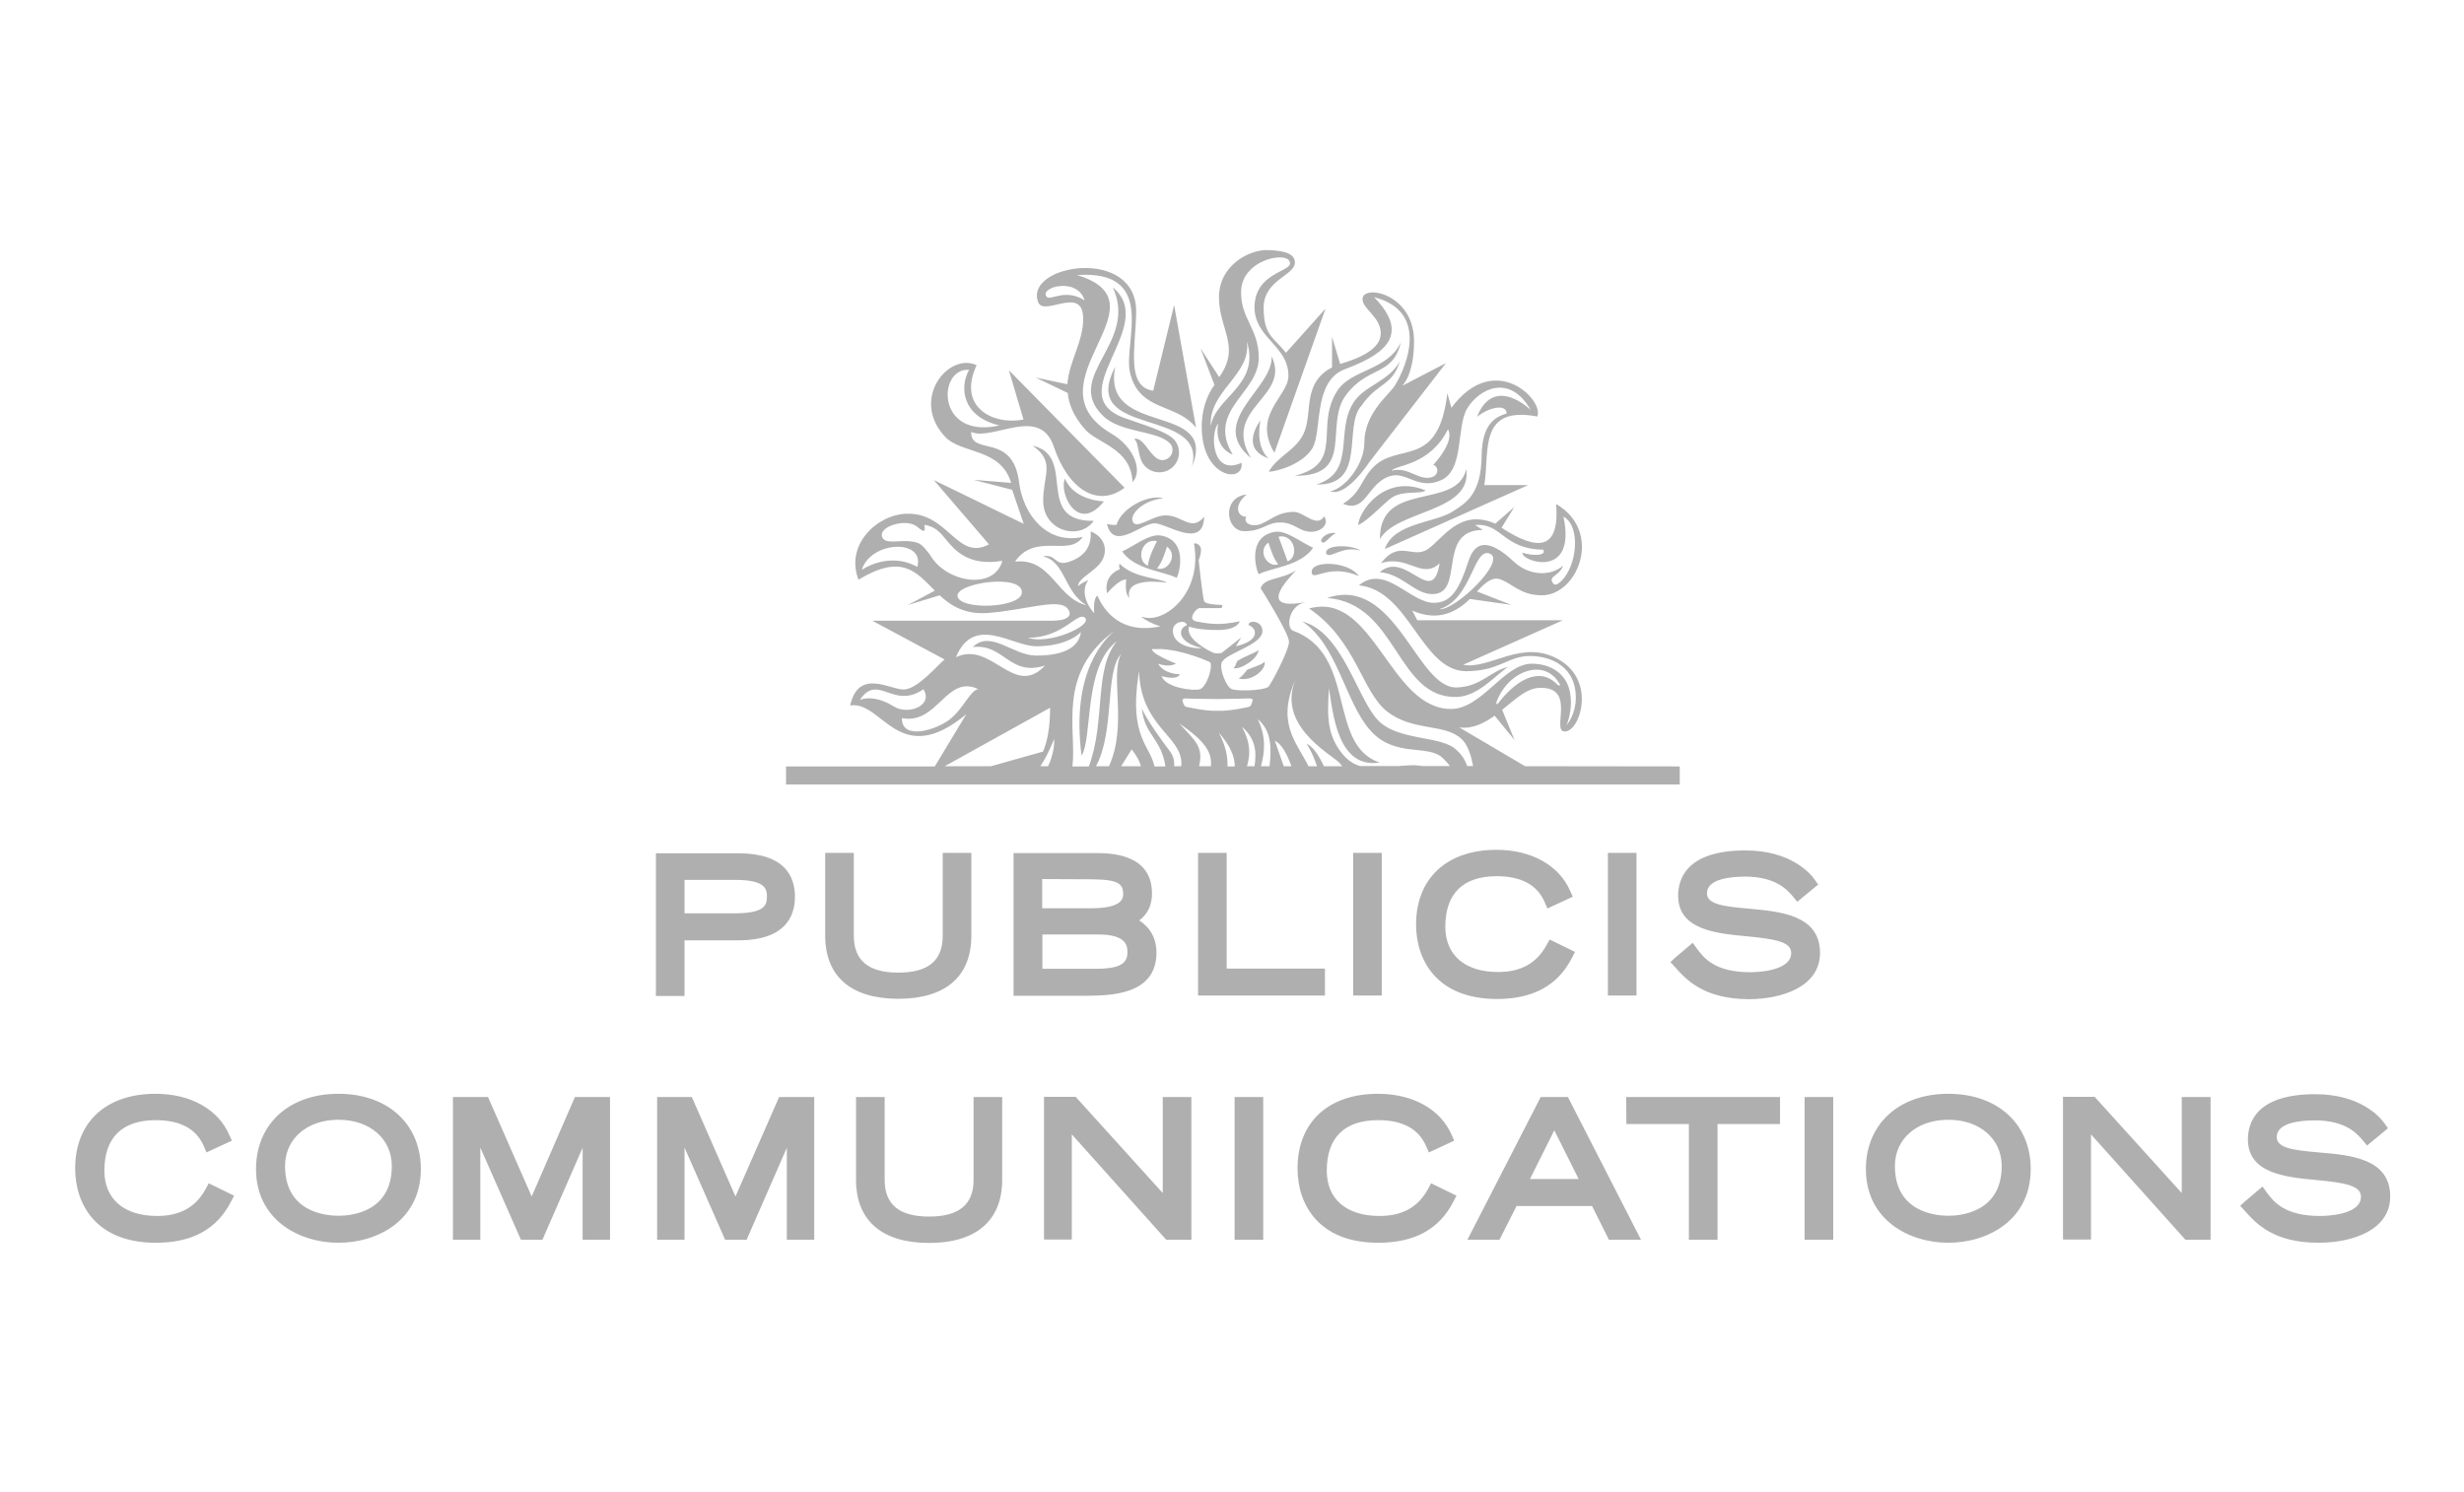 <?xml version="1.0" encoding="UTF-8"?> <svg xmlns="http://www.w3.org/2000/svg" width="1803" height="1092" viewBox="0 0 1803 1092" fill="none"> <path d="M500.891 688.177H540.252C574.414 688.177 581.692 670.799 581.692 656.243C581.692 641.687 574.563 624.457 540.252 624.457H479.948V728.874H500.891V688.177ZM500.891 643.915H537.281C559.412 643.915 561.195 649.856 561.195 656.243C561.195 662.63 559.264 668.422 537.281 668.422H500.891V643.915ZM657.295 730.954C622.835 730.954 603.823 714.616 603.823 684.761V624.16H624.766V684.761C624.766 702.882 635.461 711.793 657.295 711.793C679.277 711.793 689.823 703.03 689.823 684.761V624.16H710.766V684.761C710.766 714.616 691.902 730.954 657.295 730.954ZM846.227 697.237C846.227 684.612 839.691 677.483 833.601 673.621C838.354 670.056 842.959 664.115 842.959 653.866C842.959 624.308 811.619 624.309 801.37 624.309H741.66V728.726H794.983C811.619 728.577 846.227 728.577 846.227 697.237ZM794.24 643.469C815.035 643.469 821.867 644.954 821.867 654.015C821.867 656.985 821.867 664.709 798.251 664.709H762.603V643.32L794.24 643.469ZM802.41 708.971H762.752V683.87H803.746C824.986 683.87 824.986 692.93 824.986 696.94C824.986 704.07 821.125 708.971 802.41 708.971ZM969.508 728.577H876.675V624.16H897.618V708.823H969.508V728.577ZM1011.1 728.577H990.153V624.16H1011.1V728.577ZM1036.2 676.591C1036.2 642.875 1058.63 621.932 1095.02 621.932C1120.56 621.932 1140.76 633.22 1148.93 651.935L1150.86 656.243L1132.3 664.857L1130.37 660.402C1125.02 647.628 1113.14 641.241 1095.16 641.241C1070.51 641.241 1057.59 654.015 1057.59 678.225C1057.59 699.02 1071.99 711.348 1096.2 711.348C1112.84 711.348 1124.43 704.961 1131.7 691.593L1133.93 687.583L1152.5 696.643L1150.27 700.951C1139.87 721.299 1121.75 731.102 1095.16 731.102C1051.65 730.954 1036.2 703.03 1036.2 676.591ZM1197.5 728.577H1176.56V624.16H1197.5V728.577ZM1225.58 707.635L1222.31 704.07L1225.87 700.802L1238.65 689.959L1241.62 694.118C1246.82 701.099 1254.69 711.496 1280.83 711.496C1283.8 711.496 1310.68 711.199 1310.68 697.386C1310.68 688.92 1297.76 687.137 1278.16 685.206C1255.73 683.127 1227.95 680.453 1227.95 655.5C1227.95 643.023 1234.34 622.378 1277.12 622.378C1309.94 622.378 1324.35 638.716 1327.91 643.766L1330.44 647.331L1315.14 659.956L1311.58 655.649C1307.56 651.044 1299.25 641.538 1276.82 641.538C1266.57 641.538 1249.04 643.172 1249.04 653.718C1249.04 661.738 1260.78 663.372 1279.94 665.006C1302.96 667.085 1331.78 669.759 1331.78 697.386C1331.78 722.339 1303.55 731.251 1279.34 731.251C1246.52 730.954 1233.89 716.992 1225.58 707.635ZM152.734 865.969L171.3 875.029L169.072 879.337C158.675 899.686 140.554 909.489 113.967 909.489C70.447 909.489 55 881.416 55 855.126C55 821.409 77.428 800.467 113.818 800.467C139.366 800.467 159.566 811.755 167.735 830.47L169.666 834.777L151.1 843.392L149.169 838.936C143.822 826.163 131.939 819.776 113.967 819.776C89.311 819.776 76.388 832.549 76.388 856.76C76.388 877.554 90.796 889.882 115.007 889.882C131.642 889.882 143.228 883.496 150.506 870.128L152.734 865.969ZM247.645 800.467C211.552 800.467 187.341 822.598 187.341 855.572C187.341 892.556 218.682 909.489 247.645 909.489C276.757 909.489 307.949 892.705 307.949 855.572C307.949 822.598 283.738 800.467 247.645 800.467ZM247.645 889.734C238.585 889.734 208.581 887.209 208.581 853.344C208.581 833.441 224.623 819.479 247.645 819.479C270.667 819.479 286.709 833.441 286.709 853.344C286.709 887.209 256.854 889.734 247.645 889.734ZM420.684 802.843H446.38V907.261H426.328V839.976L396.919 907.261H381.175L351.469 839.827V907.261H331.417V802.843H357.113L389.047 875.623L420.684 802.843ZM570.107 802.843H595.803V907.261H575.751V839.976L546.342 907.261H530.597L500.891 839.827V907.261H480.839V802.843H506.238L538.172 875.623L570.107 802.843ZM712.4 802.843H733.343V863.444C733.343 893.15 714.331 909.637 679.871 909.637C645.412 909.637 626.4 893.299 626.4 863.444V802.843H647.343V863.444C647.343 881.565 658.037 890.328 679.871 890.328C701.705 890.328 712.4 881.565 712.4 863.444V802.843ZM850.831 802.843H871.774V907.261H853.356L784.289 830.173V907.112H763.94V802.695H787.111L850.831 873.099V802.843ZM903.411 802.843H924.354V907.261H903.411V802.843ZM1047.19 865.969L1065.76 875.029L1063.53 879.337C1053.13 899.686 1035.01 909.489 1008.42 909.489C964.903 909.489 949.456 881.416 949.456 855.126C949.456 821.409 971.884 800.467 1008.27 800.467C1033.82 800.467 1054.02 811.755 1062.19 830.47L1064.12 834.777L1045.56 843.392L1043.62 838.936C1038.13 826.163 1026.39 819.776 1008.42 819.776C983.766 819.776 970.844 832.549 970.844 856.76C970.844 877.554 985.252 889.882 1009.46 889.882C1026.1 889.882 1037.68 883.496 1044.96 870.128L1047.19 865.969ZM1127.4 802.843L1073.78 907.261H1097.24L1109.72 882.604H1164.97L1177.3 907.261H1200.77L1147.3 802.843H1127.4ZM1119.52 862.85L1137.35 827.202L1155.17 862.85H1119.52ZM1189.93 802.843H1302.51V822.598H1256.77V907.261H1235.82V822.598H1190.08L1189.93 802.843ZM1320.49 802.843H1341.43V907.261H1320.49V802.843ZM1425.65 800.467C1389.55 800.467 1365.34 822.598 1365.34 855.572C1365.34 892.556 1396.68 909.489 1425.65 909.489C1454.76 909.489 1485.95 892.705 1485.95 855.572C1485.95 822.598 1461.74 800.467 1425.65 800.467ZM1425.65 889.734C1416.59 889.734 1386.58 887.209 1386.58 853.344C1386.58 833.441 1402.62 819.479 1425.65 819.479C1448.67 819.479 1464.71 833.441 1464.71 853.344C1464.71 887.209 1434.71 889.734 1425.65 889.734ZM1596.61 802.843H1617.55V907.261H1599.13L1530.06 830.173V907.112H1509.57V802.695H1532.74L1596.46 873.099V802.843H1596.61ZM1749 875.623C1749 900.577 1720.78 909.489 1696.57 909.489C1663.59 909.489 1650.82 895.378 1642.5 886.021L1639.24 882.456L1642.8 879.188L1655.57 868.345L1658.54 872.504C1663.74 879.485 1671.62 889.882 1697.76 889.882C1700.73 889.882 1727.61 889.585 1727.61 875.772C1727.61 867.306 1714.69 865.523 1695.08 863.592C1672.65 861.513 1644.88 858.839 1644.88 833.886C1644.88 821.41 1651.27 800.764 1694.04 800.764C1726.87 800.764 1741.28 817.102 1744.84 822.152L1747.37 825.717L1732.07 838.342L1728.5 834.035C1724.49 829.43 1716.17 819.924 1693.75 819.924C1683.5 819.924 1665.97 821.558 1665.97 832.104C1665.97 840.124 1677.7 841.758 1696.87 843.392C1720.33 845.323 1749 847.997 1749 875.623Z" fill="#AFAFAF"></path> <path d="M1115.96 560.738L1067.84 532.368C1077.49 533.556 1085.81 529.397 1093.68 523.753L1108.24 541.577L1099.18 519.446C1108.83 511.871 1116.85 503.553 1126.8 503.404C1153.84 502.662 1134.97 535.19 1144.92 535.339C1156.06 535.487 1167.95 499.097 1141.51 483.204C1114.03 466.569 1090.12 490.482 1070.66 486.472L1143.59 453.943H1037.09L1033.38 446.814C1052.69 455.429 1066.35 447.408 1075.56 438.348L1105.86 442.655L1080.76 432.852C1086.7 426.614 1091.9 421.712 1098.14 424.089C1107.2 427.505 1112.4 435.377 1127.99 435.674C1154.43 435.971 1173.44 389.184 1138.69 368.835C1141.36 402.255 1125.76 403.888 1098.73 386.213L1108.09 371.063L1094.13 383.243C1068.13 371.657 1055.51 394.679 1044.66 401.958C1033.67 409.236 1023.87 394.531 1010.5 412.206C1030.26 405.671 1040.36 424.534 1053.43 412.206C1048.08 445.626 1028.77 401.958 1009.61 418.742C1026.25 420.078 1035.01 434.783 1048.08 434.783C1072.44 434.783 1050.75 387.847 1085.07 387.847L1079.42 384.282C1098.88 382.351 1099.77 401.958 1129.18 402.255C1132.15 406.711 1121.46 407.008 1114.03 404.483C1112.69 410.721 1153.98 424.683 1144.03 378.044C1156.95 385.025 1154.13 414.434 1142.1 425.574C1139.72 427.802 1137.5 428.842 1136.16 426.465C1132.89 421.415 1141.21 421.564 1143.74 413.989C1134.53 422.009 1118.93 421.267 1108.24 411.464C1097.54 401.512 1081.5 389.481 1074.67 410.275C1067.84 431.218 1062.04 441.021 1049.42 441.17C1032.04 441.467 1013.62 412.355 994.313 428.396C1031.15 431.812 1039.76 490.334 1072.29 491.225C1097.54 491.225 1103.19 480.085 1119.52 480.085C1136.01 480.085 1153.09 488.7 1153.09 510.385C1153.09 523.456 1146.26 530.734 1146.26 530.734C1146.26 530.734 1151.31 520.04 1148.79 506.524C1146.41 493.601 1135.42 485.729 1120.86 485.729C1100.51 485.729 1084.32 518.852 1061.75 518.852C1016.74 518.852 1005.16 432.109 957.923 445.329C992.53 468.797 996.392 506.227 1015.11 520.783C1033.97 535.339 1056.55 529.398 1069.02 540.389C1074.07 544.845 1076.3 552.42 1077.94 560.589H1073.63C1072.14 556.43 1069.77 552.42 1066.05 549.152C1055.36 537.864 1022.83 542.765 1007.98 526.724C992.976 510.682 982.133 462.261 952.872 454.835C978.42 471.322 984.213 513.505 1002.48 534.299C1020.75 555.093 1044.96 544.102 1055.95 554.945C1057.88 556.876 1059.52 558.658 1061 560.589H1040.36C1038.43 560.292 1036.5 559.995 1034.27 559.995C1030.85 559.995 1027.44 560.292 1024.02 560.589H995.055C991.194 559.401 987.777 557.47 984.51 554.202C970.102 538.903 971.29 522.714 972.479 503.701C975.301 521.525 978.717 562.817 1009.46 558.064C970.845 544.845 993.273 478.6 946.04 461.519C940.99 459.588 942.624 442.952 955.695 440.576C930.147 445.477 930.296 436.12 948.417 417.405C937.277 424.534 925.246 422.455 922.424 430.476C922.424 430.476 943.218 463.301 943.218 469.688C943.218 476.075 929.405 502.068 927.919 502.81C922.869 505.632 905.937 505.781 901.629 504.444C897.173 503.107 891.975 488.997 894.054 484.69C897.322 477.857 923.166 472.213 923.76 462.113C924.057 454.092 913.215 453.349 913.66 457.508C919.75 459.588 922.572 468.797 904.303 472.956L908.313 466.42C908.313 466.42 894.797 477.263 894.054 477.708C893.311 478.154 890.192 478.451 888.261 477.857C886.33 477.263 866.724 467.757 870.141 458.548C870.141 458.548 876.082 461.073 890.935 461.073C905.937 461.073 907.125 454.686 907.125 454.686C907.125 454.686 899.104 456.617 891.083 456.617C882.914 456.617 875.042 454.686 875.042 454.686C868.655 453.201 875.339 445.032 877.716 445.032H893.163C894.203 445.032 895.391 442.952 893.311 442.655C891.826 442.655 882.023 442.358 881.132 439.982C879.795 435.971 877.121 409.978 877.121 409.978C877.121 409.978 880.538 401.958 877.716 399.284C874.894 396.61 873.705 397.947 873.705 397.947C880.092 433.743 852.614 456.023 837.018 451.716L835.087 451.419C838.503 454.092 843.108 456.469 849.049 458.399C819.788 464.489 807.757 446.665 803.004 435.971C800.479 437.308 800.331 444.289 800.628 448.745C794.538 442.061 790.825 431.812 796.469 424.386C789.042 427.95 788.745 429.139 788.745 429.139C789.042 423.049 799.885 419.039 805.381 411.761C810.728 404.483 809.688 393.64 798.103 388.887C798.845 400.027 793.498 407.453 782.21 411.167C771.367 414.731 773.15 405.077 763.198 407.156C779.685 410.869 778.645 433.595 795.132 442.952C773.15 437.902 769.436 408.047 742.701 411.018C757.999 389.184 782.21 408.047 792.31 392.897C766.317 398.838 748.642 376.856 745.671 352.794C741.067 316.106 710.172 334.079 710.618 316.106C726.214 323.087 760.821 296.352 771.07 326.801C781.764 358.586 803.45 371.657 822.908 356.953L738.245 270.953L748.939 307.046C726.808 311.353 700.221 298.134 714.628 267.24C693.834 257.585 665.91 292.341 691.606 319.671C703.34 332.296 732.303 327.692 739.879 353.388L712.4 351.16L740.621 358.438L749.087 383.391L683.288 351.308L723.689 398.393C700.221 410.869 694.131 375.073 663.533 375.965C642.145 376.41 618.231 398.393 628.183 424.237C660.117 404.928 670.366 418.593 684.031 432.258L664.276 442.804L687.595 435.674C695.913 443.398 706.013 449.785 722.797 448.596C750.424 446.517 774.635 437.605 781.022 445.18C785.775 450.824 780.279 454.241 770.327 454.241H638.283L691.16 482.61C686.11 486.62 671.406 504.593 661.157 504.593C650.908 504.593 628.183 488.997 622.093 516.327C645.561 512.316 657.592 563.708 707.053 522.714L684.031 560.886H575.157V574.105H1229.14V560.886L1115.96 560.738ZM1090.26 405.225C1102.44 410.424 1064.87 446.962 1053.28 445.774C1077.19 438.645 1078.08 400.027 1090.26 405.225ZM1095.17 513.356C1103.78 490.779 1130.37 480.976 1141.36 500.731C1141.95 501.622 1141.06 502.513 1139.13 500.582C1125.32 486.769 1107.64 499.84 1096.65 514.247C1095.02 516.327 1094.57 515.138 1095.17 513.356ZM709.133 270.656C702.152 282.835 703.488 304.818 731.412 311.353C684.625 321.899 685.962 268.873 709.133 270.656ZM671.257 414.88C649.869 403.146 630.559 417.108 630.559 417.108C637.095 395.719 676.901 394.085 671.257 414.88ZM680.763 406.413C677.495 402.106 674.822 398.393 671.257 397.205C666.653 395.719 661.751 395.868 657.295 396.165C651.799 396.462 647.046 396.61 645.561 393.194C644.67 390.966 645.561 388.59 648.532 386.51C651.502 384.431 655.81 383.094 660.117 382.797C665.019 382.5 669.178 383.54 671.851 386.065C674.525 388.441 675.713 388.59 676.159 388.441C676.901 388.144 676.604 386.51 676.604 385.471C676.456 384.728 676.307 384.134 676.901 384.134C684.625 385.471 688.338 390.075 692.2 394.828C698.735 402.849 708.835 414.583 733.492 410.424C727.253 432.555 692.051 426.02 680.763 406.413ZM700.666 436.268C699.329 426.614 747.454 419.633 747.751 433.298C748.048 445.18 702.003 446.814 700.666 436.268ZM948.862 495.235C932.821 529.546 972.182 550.934 979.608 557.767C980.351 558.51 981.39 559.698 982.133 560.738H968.765C964.904 552.568 960.745 546.33 955.992 544.251C959.259 549.004 961.636 554.796 963.715 560.738H957.477C948.417 542.617 933.266 528.803 948.862 495.235ZM945 560.738H939.356L932.821 542.023C937.871 544.548 941.733 551.677 945 560.738ZM928.959 560.738H922.721C925.394 550.489 926.731 539.498 920.344 526.278C930.593 534.893 930.444 547.815 928.959 560.738ZM917.968 560.738H912.472C914.848 552.717 915.443 544.102 908.759 531.922C918.859 540.389 919.601 550.637 917.968 560.738ZM877.419 560.738C880.686 546.627 874.894 542.32 862.862 529.397C880.835 541.726 887.222 550.192 886.033 560.738H877.419ZM891.826 536.081C900.887 546.479 903.412 554.054 903.56 560.886H898.213C898.361 554.054 897.173 546.33 891.826 536.081ZM890.935 511.574C898.659 511.574 913.66 511.128 914.106 511.128C916.185 511.128 916.631 511.871 916.631 512.168C916.631 512.911 915.591 516.921 914.106 517.218C913.957 517.366 899.401 520.634 890.935 520.188C882.32 520.634 867.913 517.218 867.764 517.218C866.279 516.772 865.09 512.911 865.239 512.168C865.239 511.871 865.685 511.128 867.764 511.128C867.764 511.277 883.063 511.574 890.935 511.574ZM868.358 457.657C861.971 459.736 860.932 469.985 879.498 474.292C873.408 475.035 858.704 472.361 858.258 462.261C857.664 454.241 868.507 453.349 868.358 457.657ZM850.237 475.035C867.467 476.075 885.588 484.69 885.588 484.69C887.667 489.146 882.469 503.256 877.864 504.444C873.705 505.781 853.059 503.553 849.94 494.79C862.268 498.206 863.308 493.453 863.308 493.453C863.308 493.453 852.02 493.601 847.415 485.729C856.327 488.848 860.486 485.581 860.486 485.581C860.486 485.581 843.256 479.045 842.811 475.035H850.237ZM833.008 494.195L833.453 490.779C834.642 531.923 864.496 538.309 864.496 558.807C864.496 559.401 864.348 560.143 864.348 560.738H859.149C859.446 557.024 858.704 553.311 855.881 549.598C836.424 523.605 835.533 518.109 835.533 518.109C837.167 537.864 849.792 540.24 852.762 560.886H844.742C841.622 545.439 826.175 539.497 833.008 494.195ZM834.79 560.738H820.383L828.106 548.409C831.968 553.459 834.047 557.321 834.79 560.738ZM811.471 560.738H801.965C816.075 534.448 808.203 491.67 820.383 478.6C811.916 493.898 825.284 530.586 811.471 560.738ZM815.332 461.816C809.688 466.866 783.25 490.037 791.419 553.014C799.737 539.498 792.607 487.957 817.263 469.242C800.182 490.037 809.243 527.318 796.766 560.886H784.735C788.003 533.705 773.001 493.007 815.332 461.816ZM766.911 560.738H761.267C765.129 555.093 768.248 548.409 771.367 540.834C771.664 545.439 770.476 553.311 766.911 560.738ZM794.092 452.31C799.143 457.954 767.654 472.064 752.058 466.717C778.051 467.014 788.894 446.665 794.092 452.31ZM758.148 472.956C775.972 472.956 786.517 467.163 790.973 462.558C789.191 475.332 775.526 479.788 758.296 479.788C741.067 479.788 725.025 460.628 711.806 473.55C734.977 470.876 738.393 495.384 764.683 487.066C742.106 511.425 725.471 468.5 699.478 480.976C712.697 449.339 740.473 472.956 758.148 472.956ZM629.223 512.168C642.739 492.265 653.285 519.743 675.713 504.444C683.14 516.178 664.87 523.605 654.176 517.069C643.482 510.385 634.867 510.088 629.223 512.168ZM694.874 526.575C684.922 534.299 659.672 542.023 659.969 525.536C686.259 530.586 692.348 493.304 715.816 504.296C710.024 505.187 704.677 519 694.874 526.575ZM768.397 517.96C768.397 532.071 766.466 542.468 763.198 550.043L725.174 560.738H691.309L768.397 517.96ZM912.026 378.193C909.056 382.797 916.631 386.807 924.503 382.648C931.484 379.232 936.237 374.628 946.931 374.628C953.912 374.628 963.567 386.659 968.914 377.896C972.627 383.094 967.577 389.184 959.259 389.184C950.793 389.184 947.08 382.351 936.831 382.351C926.434 382.351 924.354 388.738 910.541 388.738C896.728 388.738 893.906 363.933 912.175 361.854C902.075 370.469 905.788 378.193 912.026 378.193ZM1025.06 250.456C1019.27 275.557 1000.85 267.537 984.807 289.222C968.765 310.908 991.788 348.635 947.525 348.189C984.658 338.832 961.339 311.799 978.865 285.509C988.966 270.359 1015.7 270.953 1025.06 250.456ZM922.424 307.64C922.424 307.64 917.819 325.464 928.068 335.416C906.382 327.692 922.424 307.64 922.424 307.64ZM1024.32 264.418C1018.67 282.835 1007.83 279.865 996.095 297.094C982.579 312.096 1000.55 355.616 963.121 354.576C992.827 345.664 976.489 315.215 990.748 294.124C998.62 282.093 1016.3 279.122 1024.32 264.418ZM1018.37 364.23C1013.77 367.201 1001.44 380.717 993.867 384.282C993.867 375.519 1012.29 346.258 1043.18 358.883C1039.76 362.003 1026.69 358.586 1018.37 364.23ZM995.798 402.997C981.836 398.838 972.776 409.83 970.399 404.928C969.211 398.393 988.966 398.393 995.798 402.997ZM1009.76 394.531C1009.31 351.16 1066.2 373.737 1072.89 343.288C1077.64 375.073 1021.79 373.142 1009.76 394.531ZM994.313 421.564C972.33 412.058 960.893 425.574 959.853 419.187C958.368 409.681 986.886 410.572 994.313 421.564ZM930.444 260.704C945.149 290.708 893.311 298.877 915.443 335.267C882.617 308.383 932.227 284.172 930.444 260.704ZM902.52 488.997C903.857 488.254 904.748 484.838 905.342 483.798C910.987 480.085 918.116 478.006 920.938 475.778C920.493 482.016 908.165 490.185 902.52 488.997ZM849.94 392.006C841.325 390.224 831.225 398.838 821.125 403.591C830.483 417.108 852.317 418.147 860.932 422.9C863.011 419.93 869.398 395.868 849.94 392.006ZM839.989 413.989C831.077 410.572 834.939 393.491 846.673 396.016C845.93 397.205 840.434 407.75 839.989 413.989ZM846.673 415.919C850.534 411.761 853.356 401.661 853.951 400.027C862.565 406.711 854.099 418.742 846.673 415.919ZM844.89 382.946C835.236 382.946 814.738 403.74 809.985 383.391C809.985 383.391 813.104 384.431 816.966 384.134C820.382 372.251 839.692 361.408 851.426 364.676C837.612 365.716 827.066 375.37 828.7 381.163C830.78 388.59 842.811 377.153 853.059 377.153C865.09 377.153 871.774 389.481 881.132 378.193C880.538 402.552 853.505 382.946 844.89 382.946ZM878.458 254.911L888.707 281.796C888.707 281.796 879.349 292.787 879.349 312.245C879.349 350.417 910.69 353.982 908.462 338.683C886.479 348.783 885.439 316.849 891.38 310.017C891.38 310.017 887.37 326.652 902.075 332.742C882.469 300.214 921.087 287.886 921.087 261.893C921.087 240.356 907.719 233.226 908.165 213.323C908.462 189.409 943.664 183.171 943.961 192.528C944.258 199.064 918.413 199.806 917.968 224.463C917.671 247.485 943.366 253.129 942.772 275.557C942.327 290.262 916.037 303.778 932.524 331.405L969.954 225.799L940.99 258.179C931.93 246.742 924.652 245.703 924.652 225.205C924.652 204.708 947.525 201.737 947.525 192.083C947.525 184.359 936.088 183.319 927.771 183.022C914.848 182.428 891.975 193.717 891.975 217.482C891.975 241.247 908.165 253.575 892.123 276.003L878.458 254.911ZM912.323 249.713C922.572 282.093 888.855 290.708 886.033 311.948C883.954 286.252 916.185 274.072 912.323 249.713ZM826.472 437.902L825.284 436.12C822.908 432.406 824.096 424.089 824.096 424.089C818.749 423.792 810.134 434.189 810.134 434.189C810.134 434.189 806.421 421.861 819.491 416.514C818.452 414.583 819.194 412.503 819.194 412.503C829.889 423.346 848.603 422.752 853.951 426.465C854.248 426.614 822.016 420.97 826.472 437.902ZM757.851 276.3L781.319 287.588C782.061 295.609 785.329 304.224 793.647 313.879C802.707 324.573 827.661 327.84 828.7 352.794C836.275 345.219 830.334 327.395 813.402 317.443C750.127 280.31 856.624 222.086 788.151 201.292C847.267 197.281 822.016 250.753 826.769 272.141C833.305 301.699 860.634 294.569 875.191 312.987L859.149 223.274L843.85 285.955C823.799 282.984 830.928 254.466 831.374 228.622C832.265 179.606 748.493 193.568 759.782 221.343C764.089 231.889 792.459 208.421 792.607 233.077C792.756 250.01 782.21 264.566 781.022 281.202L757.851 276.3ZM765.871 217.184C760.227 210.204 788.448 202.331 793.647 219.858C779.536 210.649 768.397 220.452 765.871 217.184ZM872.071 341.951C884.548 297.094 788.3 321.156 816.075 268.428C805.529 320.562 892.272 293.53 872.071 341.951ZM971.142 437.605C1021.2 420.672 1036.5 503.701 1065.76 503.107C1083.58 502.662 1090.56 491.076 1103.48 488.106C1094.42 493.898 1081.8 509.643 1065.76 510.088C1021.49 510.98 1022.68 441.615 971.142 437.605ZM857.961 329.326C857.961 327.246 857.218 325.315 855.733 324.127C846.375 314.918 819.194 316.849 806.718 303.927C778.051 275.26 833.156 251.05 814.293 210.352C848.752 238.722 773.892 289.371 823.947 306.303C844.89 313.433 852.02 316.106 857.218 319.968C860.634 322.493 862.714 326.652 862.714 331.257C862.714 339.277 856.327 345.664 848.306 345.664C843.999 345.664 840.137 343.733 837.612 340.911C832.116 334.97 833.899 324.276 829.889 321.156C836.572 319.82 840.137 331.405 846.821 335.564C848.009 336.307 849.198 336.752 850.683 336.752C854.693 336.604 857.961 333.336 857.961 329.326ZM779.239 350.269C784.289 362.448 798.697 366.607 807.757 366.904C788.894 390.818 774.635 361.26 779.239 350.269ZM906.382 496.572C908.759 495.087 911.432 491.968 912.472 490.185C920.641 487.066 924.8 485.581 925.246 484.095C927.177 489.294 916.185 499.246 906.382 496.572ZM977.529 390.075C972.033 393.046 968.914 399.581 966.834 396.165C965.943 394.531 970.399 389.184 977.529 390.075ZM960.893 400.918C950.942 396.313 940.693 387.55 932.227 389.332C912.472 393.194 919.156 417.256 921.087 420.227C929.85 415.474 951.536 414.434 960.893 400.918ZM942.178 410.869C942.178 410.869 936.237 394.234 935.494 392.749C947.228 390.372 950.942 407.453 942.178 410.869ZM928.068 397.056C928.81 398.541 931.484 408.79 935.346 412.949C928.068 415.771 919.453 403.74 928.068 397.056ZM1004.12 342.693C995.352 352.348 995.947 360.369 982.727 368.686C999.808 375.964 1000.4 353.388 1017.48 348.338C1029.22 344.922 1037.98 359.032 1054.77 351.308C1071.55 343.585 1065.46 312.542 1073.63 298.877C1081.8 285.212 1104.23 272.438 1120.12 300.065C1120.12 300.065 1093.23 273.626 1080.76 305.115C1089.52 297.837 1102.44 295.46 1102.44 302.59C1095.61 304.818 1084.47 308.68 1084.17 333.485C1083.88 362.151 1072.14 368.389 1063.23 374.182C1050.31 382.797 1019.86 382.351 1013.32 401.809L1118.19 355.022H1086.11C1090.26 331.554 1081.06 296.5 1124.87 304.818C1130.22 293.084 1093.68 255.803 1062.04 298.431L1059.07 287.737C1052.39 344.624 1022.39 322.642 1004.12 342.693ZM1059.52 314.176C1064.87 323.384 1048.82 340.169 1048.82 340.169C1052.98 341.654 1052.83 347.744 1047.64 349.229C1037.98 352.051 1030.55 341.208 1018.37 344.476C1020.9 340.169 1046.15 341.06 1059.52 314.176ZM763.346 366.607C763.198 348.041 772.555 337.792 755.623 326.207C788.597 333.336 756.068 381.906 800.331 381.163C790.231 395.719 763.495 389.035 763.346 366.607ZM974.707 268.873V246.594L980.648 266.348C993.867 262.487 1010.8 255.654 1010.35 243.623C1009.91 231.592 997.283 226.394 996.986 218.967C996.689 207.827 1034.71 214.362 1034.71 249.713C1034.71 274.815 1025.95 282.39 1025.95 282.39L1058.03 265.754L1002.18 337.941C1002.18 337.941 985.104 364.231 973.518 359.478C984.361 357.398 998.323 339.723 998.323 324.127C998.323 303.333 1014.81 290.113 1019.71 283.578C1024.91 276.597 1050.16 228.919 1005.45 217.482C1034.56 247.188 1008.72 260.853 984.064 270.21C960.596 279.122 967.577 315.364 960.448 327.84C952.872 340.614 932.227 345.367 928.365 345.219C935.197 333.188 949.456 329.326 954.655 315.512C960.299 301.253 953.17 280.013 974.707 268.873Z" fill="#AFAFAF"></path> </svg> 